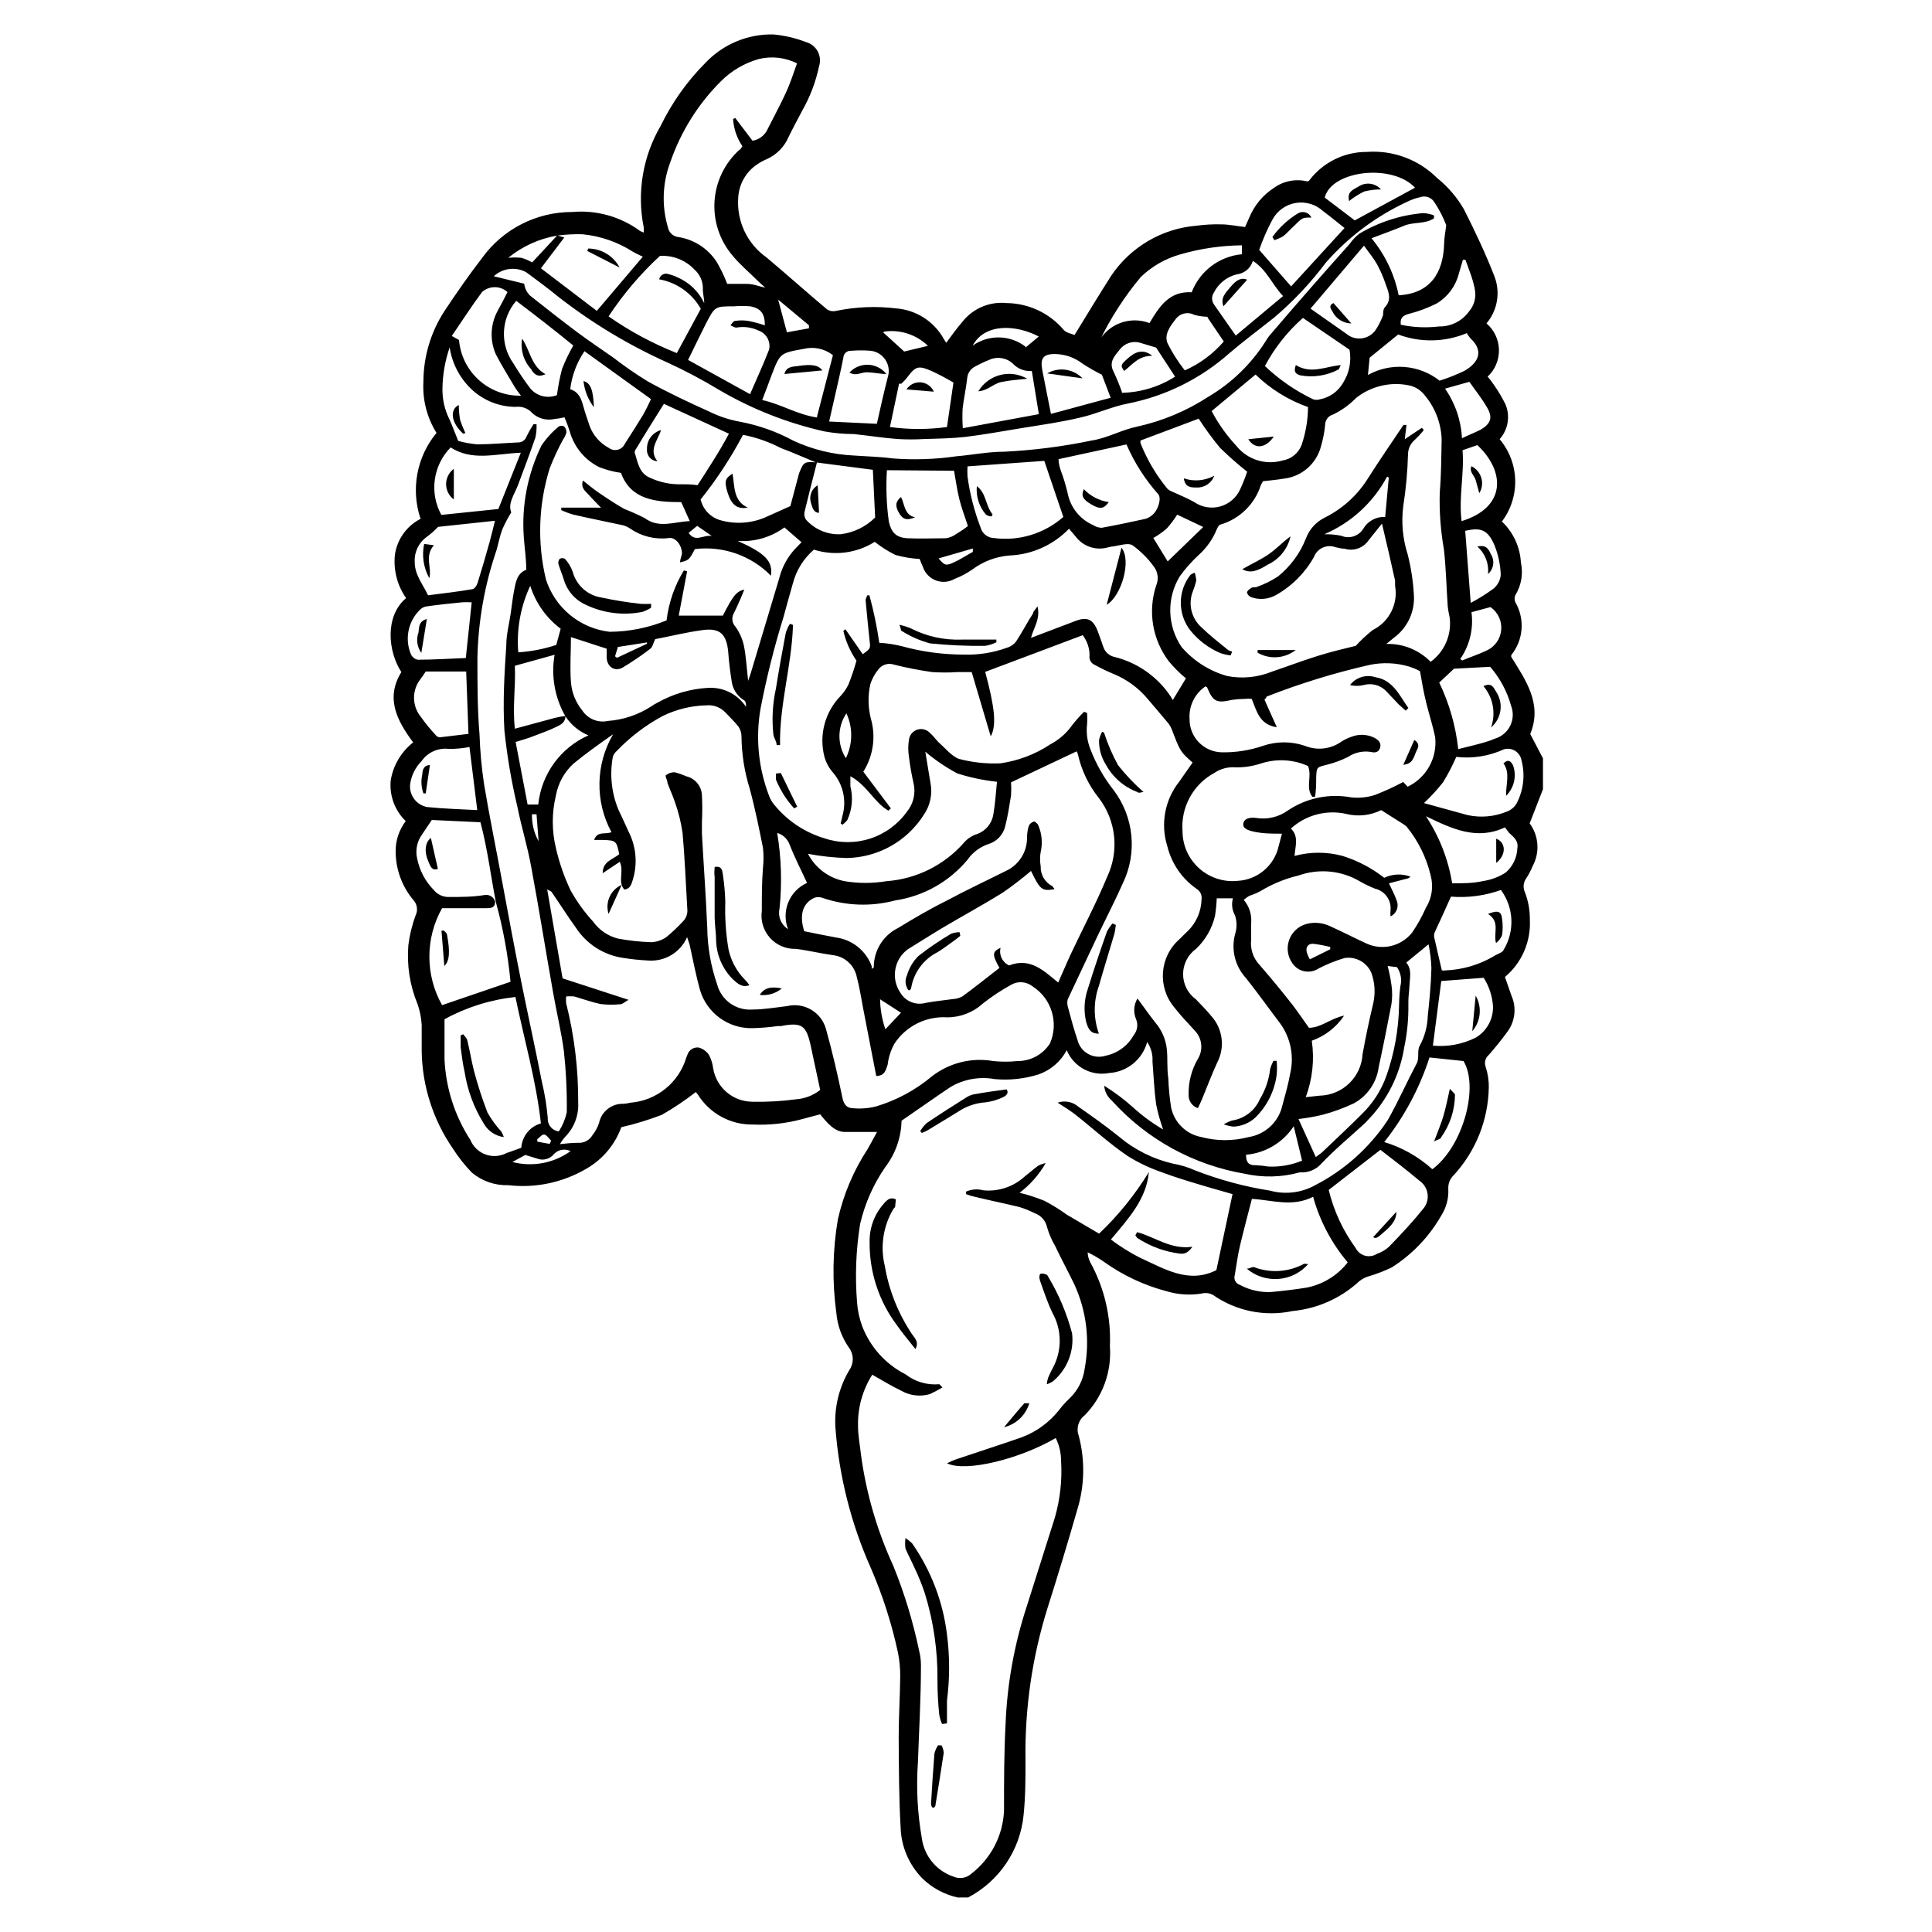 <?xml version="1.0" encoding="UTF-8"?>
<!-- Uploaded to: SVG Repo, www.svgrepo.com, Generator: SVG Repo Mixer Tools -->
<svg fill="#000000" width="800px" height="800px" version="1.1" viewBox="144 144 512 512" xmlns="http://www.w3.org/2000/svg">
 <g>
  <path d="m397.83 646.86c-3.531-0.773-6.777-2.519-9.371-5.035-3.609-3.664-5.68-8.566-5.793-13.703-0.453-7.91-0.453-15.871-0.504-23.781 0-5.34 0.352-10.629 0.402-15.973 0.027-2.164-0.176-4.324-0.605-6.445-1.645-7.656-4.043-15.133-7.152-22.32-5.281-11.82-8.469-24.469-9.422-37.383-0.305-5.293 0.977-10.555 3.68-15.113 1.242-1.75 1.242-4.098 0-5.844-1.957-2.746-3.141-5.965-3.426-9.32-1.129-8.238-0.992-16.594 0.402-24.789 1.484-6.617 4.148-12.914 7.859-18.59 0.805-1.359 1.512-2.769 2.519-4.586h-8.566c-2.672 0-4.684-2.418-6.5-4.684l-4.684 1.258c-4.281 1.168-8.719 1.66-13.152 1.461-5.902 0.094-11.422-2.906-14.559-7.91l-0.555-0.707v0.004c-2.856 2.227-5.871 4.246-9.016 6.043-3.496 1.344-7.082 2.438-10.734 3.277-1.68 4.633-4.945 8.523-9.219 10.98-6.254 3.691-13.543 5.231-20.758 4.383-3.531 0.117-6.981-1.086-9.672-3.375-1.887-1.961-3.574-4.106-5.039-6.398-5.195-7.555-8.051-16.473-8.211-25.641v-7.055c-0.105-1.891-0.48-3.758-1.109-5.543-2.047-4.953-2.875-10.328-2.418-15.668 0.34-2.668 0.98-5.289 1.914-7.809 0.68-1.379 0.418-3.031-0.652-4.133-2.961-3.57-4.598-8.055-4.637-12.695-0.059-2.945 0.883-5.82 2.672-8.16-2.898-2.801-4.363-6.769-3.981-10.781 0.648-3.984 2.769-7.582 5.945-10.078-4.281-5.793-7.406-11.688-3.125-18.641-3.578-5.492-4.434-14.812 1.258-19.598-2.332-3.332-3.387-7.391-2.973-11.438 0.57-4.109 3.109-7.684 6.805-9.57-2.633-7.812-1.031-16.43 4.231-22.773-2.535-4.051-3.746-8.785-3.477-13.551 0.012-6.637 1.938-13.125 5.543-18.691 3.176-4.785 6.5-9.574 10.078-14.207l-0.004-0.004c5.535-7.606 14.375-12.098 23.781-12.09 6.426-0.582 12.84 1.211 18.035 5.039 0.309 0.156 0.629 0.293 0.957 0.402v-1.359c-1.855-9.215-0.262-18.793 4.484-26.906 3.008-6.195 7.023-11.848 11.891-16.727 4.668-4.93 11.199-7.656 17.984-7.504 2.953 0.27 5.852 0.945 8.617 2.016 1.34 0.359 2.469 1.254 3.129 2.473 0.656 1.223 0.781 2.66 0.348 3.977-0.863 4.102-2.359 8.043-4.434 11.688-1.211 2.316-2.469 4.637-3.629 7.004-1.102 2.59-3.133 4.672-5.691 5.844-0.914 0.387-1.793 0.859-2.621 1.41-2.969 1.984-4.836 5.25-5.039 8.816-0.465 6.242 2.387 12.27 7.508 15.871 5.391 4.535 10.629 9.219 16.02 13.754h0.004c0.715 0.461 1.59 0.609 2.418 0.402 5.219-1.074 10.578-1.297 15.867-0.656 5.344 0.398 10.121 3.469 12.699 8.16l0.605 0.957c1.41-1.863 2.719-3.777 4.231-5.492v0.004c2.793-3.606 7.25-5.508 11.789-5.039 5.828 0.07 11.34 2.66 15.113 7.106 0.656 0.805 2.117 1.008 2.871 1.359 3.375-5.492 6.5-10.68 9.723-15.719 5.133-7.629 13.461-12.504 22.621-13.25 2.156-0.293 4.328-0.41 6.5-0.355 2.066 0 4.082 0.453 6.348 0.707l1.059-2.367c1.32-3.289 3.625-6.09 6.602-8.012 2.547-1.832 5.766-2.457 8.816-1.711 0.352 0 0.555-0.25 0.656-0.402l-0.004-0.004c3.609-4.688 9.199-7.426 15.117-7.406 6.918-0.516 13.723 2.004 18.641 6.902 2.883 2.32 5.309 5.156 7.152 8.363 2.871 5.691 5.644 11.539 7.961 17.48v0.004c1.746 4.277 0.969 9.168-2.016 12.695 2.043 1.754 3.246 4.293 3.301 6.984 0.059 2.695-1.031 5.281-3 7.121 0.633 0.738 1.223 1.512 1.766 2.32 1.109 1.605 2.106 3.289 2.973 5.035 1.297 3.117 0.691 6.707-1.562 9.223 2.559 3.027 4.016 6.836 4.125 10.801 0.109 3.965-1.133 7.848-3.519 11.012 3.008 2.852 4.809 6.746 5.035 10.883 0.641 2.953 0.117 6.039-1.461 8.617-0.289 0.602-0.289 1.309 0 1.914 2.57 4.445 2.129 10.016-1.105 14.004-0.02 0.152-0.02 0.305 0 0.453 3.879 6.246 8.312 12.496 5.039 20.453l3.375 6.449v8.16l-3.527 9.07c2.453 3.324 2.746 7.769 0.754 11.387-0.465 1.168-1.059 2.285-1.762 3.328-0.691 1.051-0.785 2.387-0.254 3.523 0.902 2.348 1.348 4.844 1.312 7.356 0.285 5.793-2.156 11.387-6.602 15.117l1.762 5.039 0.004-0.004c1.32 3.07 0.938 6.606-1.008 9.32-1.562 2.168-3.273 4.281-5.039 6.297v0.004c-0.895 0.746-1.234 1.969-0.855 3.07 0.602 1.805 0.891 3.695 0.855 5.594-0.164 8.598-3.457 16.84-9.27 23.176-1 0.934-1.535 2.262-1.461 3.629 0.137 2.504-0.516 4.988-1.867 7.102-3.195 5.59-7.711 10.309-13.148 13.754-1.934 0.93-3.938 1.703-5.996 2.316-0.934 0.262-1.809 0.707-2.566 1.312-4.867 4.504-11.082 7.285-17.684 7.91-7.305 1.562-14.93 0.027-21.062-4.234-0.918-0.52-2-0.664-3.019-0.402-3.043 0.5-6.16 0.309-9.121-0.555-6.125-1.586-11.898-4.305-17.027-8.012-1.305-0.883-2.668-1.676-4.082-2.367 0.031 0.973 0.289 1.922 0.754 2.773 3.703 6.762 5.481 14.414 5.141 22.117 0.512 6.766-1.91 13.43-6.648 18.285-1.688 1.258-2.344 3.473-1.613 5.441 1.699 6.406 1.574 13.16-0.352 19.5-2.519 8.766-5.156 17.48-7.91 26.148-4.078 13.039-6.051 26.645-5.844 40.305 0 5.039 0 9.723-0.504 14.559-0.902 9.305-6.434 17.523-14.715 21.863zm-103.98-313.12c0 1.613-1.109 2.266-2.168 2.769-2.215 1.109-4.586 1.914-6.953 2.82-1.211 0.453-2.469 0.805-4.082 1.309l3.176 16.574h2.82v0.008c0.398-3.961 1.84-7.742 4.176-10.965 2.336-3.223 5.484-5.766 9.125-7.375-2.492-1.027-4.617-2.785-6.094-5.039-2.836-4.938-3.852-10.715-2.875-16.324l-10.531 2.922c0.25 5.492-0.656 10.934 0 16.676l10.629-2.871h0.004c0.914-0.227 1.84-0.395 2.773-0.504zm-2.168-127.36 1.863 0.555-6.195 8.164 14.812 11.285 12.191-14.359c-0.855-0.402-1.762-0.805-2.621-1.309-4.035-2.586-8.629-4.176-13.402-4.637-2.223-0.059-4.445 0.062-6.648 0.352-4.773 0.801-9.254 2.832-13 5.894 1.156-0.129 2.324-0.129 3.477 0 1.004 0.285 1.969 0.691 2.871 1.211zm68.82 60.156c-1.109 4.332-2.215 8.664-3.273 13.047v0.004c-0.191 0.746-0.043 1.535 0.402 2.164 2.312 2.574 5.66 3.981 9.117 3.828 3.469-0.41 6.695-1.973 9.172-4.434l-0.605-12.645-15.113-1.965c-3.074-1.258-6.098-2.621-9.219-3.777h-0.004c-3.172-1.652-6.566-2.84-10.074-3.527-3.195 6.055-6.957 11.789-11.234 17.129 0.602 2.574 2.516 4.641 5.035 5.441 3.918 1.164 8.113 0.949 11.891-0.605l6.852-3.074 2.316-8.715c1.262-3.074 1.312-3.074 4.738-2.871zm-85.094 116.53c-1.359-7.004-2.215-14.105-4.082-21.16l-12.898-0.605-2.57 3.828 0.004 0.004c-1.352 1.836-1.828 4.176-1.312 6.398 0.629 3.137 2.148 6.023 4.387 8.312 1.023 1.27 2.602 1.965 4.231 1.863 3.074 0 6.144 0 9.168-0.504 1.258-0.262 2.508 0.48 2.871 1.711 0 1.715-1.109 1.762-2.367 1.762l-11.688 0.004c-4.488 7.977-4.488 17.715 0 25.695l18.137-6.195v-0.004c-0.676-7.137-1.973-14.199-3.879-21.109zm241.27 16.02c1.512 1.812 0.957 3.879 0.855 5.945-0.102 2.066-0.352 3.223-0.301 5.039 0.062 3.875-0.309 7.746-1.109 11.539-1.039 6.543-3.883 12.668-8.211 17.684-0.805 0.855-1.562 1.762-2.418 2.57-3.777 3.477-7.758 6.75-11.285 10.48v-0.004c-1.273 1.461-3.102 2.32-5.039 2.367-0.266-0.043-0.539-0.043-0.805 0-4.719 1.301-9.684 1.422-14.461 0.355-13.605-2.309-26.031-9.141-35.266-19.398-1.168-0.988-1.895-2.402-2.016-3.93 2.719 1.684 5.281 3.606 7.66 5.742 2.438 2.227 5.106 4.188 7.957 5.844-0.785-2.184-1.41-4.422-1.863-6.699-0.504-3.727-0.656-7.508-0.957-11.285 0.121-1.84-0.375-3.664-1.41-5.188-1.246 4.617-5.301 7.922-10.078 8.211-4.703 0.914-9.402-1.613-11.234-6.047-1.586 2.981-4.227 5.262-7.406 6.398-3.769 1.199-7.746 1.625-11.688 1.262-4.039-0.734-8.207 0.016-11.738 2.113-4.281 2.871-8.465 5.844-12.949 8.918-0.094 4.434-1.594 8.719-4.281 12.242-3.164 4.57-5.438 9.699-6.699 15.117-1.102 6.879-1.371 13.863-0.809 20.805 0.152 2.152 0.613 4.273 1.363 6.297 2.121 5.523 6.211 10.066 11.484 12.75 2.551 1.977 5.754 2.91 8.969 2.617 0 0 0.352 0.352 0.805 0.855-1.074 0.648-2.188 1.234-3.324 1.766-2.555 0.746-5.301 0.418-7.606-0.906-2.57-1.211-5.039-2.769-7.656-4.231l-0.004-0.004c-2.574 4.043-3.891 8.762-3.777 13.555 0 2.621 0.504 5.039 0.805 7.809 1.383 10.105 4.254 19.953 8.516 29.219 2.953 7.269 5.246 14.789 6.852 22.473 0.344 1.316 0.512 2.668 0.504 4.031 0 8.566-0.504 17.129-0.805 25.695v-0.004c-0.473 6.738-0.117 13.504 1.055 20.152 0.652 4.672 3.891 8.574 8.363 10.078 1.613 0.719 3.5 0.402 4.789-0.809 5.188-4.016 8.34-10.117 8.613-16.676 0-7.609 0-15.113 0.402-22.773v0.004c0.406-10.746 2.324-21.379 5.695-31.59 2.453-7.727 4.902-15.469 7.356-23.227 1.43-4.953 1.992-10.117 1.66-15.266-0.016-2.047-0.5-4.062-1.41-5.894-9.219 5.441-23.777 9.172-28.816 6.703 0.738-0.379 1.492-0.715 2.266-1.008 5.793-1.965 11.637-3.828 17.434-5.844v-0.004c3.977-1.465 7.465-4.012 10.074-7.356 0.828-1.074 1.738-2.086 2.723-3.019 2.18-2.074 3.586-4.828 3.981-7.812 1.445-7.594 0.473-15.449-2.773-22.469-1.664-3.426-3.477-6.75-5.039-10.078l0.004 0.004c-0.938-1.582-1.664-3.273-2.168-5.039-0.387-1.723-1.648-3.121-3.324-3.68-1.277-0.652-2.609-1.191-3.981-1.609-3.93-0.957-7.91-1.762-11.84-2.719v-0.004c-0.793-0.16-1.57-0.395-2.316-0.703v-0.656c1.441-0.641 3.059-0.766 4.582-0.352 3.996 0.395 7.969-0.926 10.934-3.629 1.211-0.957 2.367-1.965 3.578-2.871 0.633-0.332 1.312-0.57 2.016-0.707-1.754 3.059-4.102 5.731-6.902 7.859 2.231 0.547 4.418 1.254 6.547 2.117 2.07 1.082 4.055 2.312 5.945 3.68l8.566 5.039v-0.004c5.094-4.84 9.531-10.328 13.199-16.32-0.707 7.305-5.441 12.344-10.078 17.887l0.004-0.004c2.379 1.793 4.906 3.375 7.555 4.738 6.551 2.973 13 7.106 20.402 3.375l4.281-20.152c-2.871-0.855-5.594-1.562-8.211-2.367-3.527-1.059-7.055-2.117-10.531-3.426l0.004-0.004c-3.16-1.078-6.184-2.512-9.02-4.281-5.039-3.426-9.32-7.406-14.008-11.082-1.359-1.059-2.871-1.965-4.586-3.074h0.004c1.914-0.66 4.031-0.234 5.543 1.109 3.629 2.519 7.152 5.039 10.68 7.859 4.156 3.519 9.098 5.992 14.41 7.203 2.035 0.352 4.016 0.961 5.894 1.812 6.391 2.481 13.027 4.273 19.801 5.34 3.981 1.082 8.223 0.578 11.84-1.41 7.828-4.019 14.488-9.988 19.344-17.328 2.82-5.039 5.039-10.078 7.707-15.113 0.656-1.359 0-3.375 0.754-4.586h0.004c1.309-2.438 2.035-5.144 2.117-7.91 0.453-4.18 0.855-8.363 0.957-12.594v-0.004c-0.066-2.133-0.32-4.258-0.758-6.348zm-89.375-114.97c-4.184 4.348-9.891 6.894-15.922 7.106-3.5 0.305-6.848 1.578-9.672 3.676-1.473 1.027-3.062 1.875-4.734 2.519-1.516 0.879-3.344 1.023-4.977 0.398-1.633-0.629-2.898-1.957-3.438-3.621-0.301-0.656-0.555-1.309-0.855-2.066-2.168-0.113-4.312-0.469-6.398-1.059-1.953-0.957-3.793-2.121-5.492-3.477-4.805 3.035-10.707 3.793-16.121 2.066-2.742 2.363-4.695 5.512-5.594 9.02-0.855 2.973-1.664 5.894-2.469 8.867-2.481 7.992-4.516 16.113-6.098 24.332-1.336 7.777-0.535 15.77 2.32 23.125 0.289 0.766 0.699 1.477 1.207 2.117 3.473 4.324 8.184 7.488 13.504 9.066 3.906 1.301 8.125 1.316 12.039 0.047 3.918-1.266 7.324-3.754 9.723-7.098 1.75-2.121 2.402-4.938 1.766-7.609-0.527-2.293-0.93-4.613-1.211-6.953-0.25-1.5-0.25-3.031 0-4.531 0.156-1.27 1.043-2.324 2.266-2.695 1.219-0.371 2.547 0.016 3.379 0.98 0.957 0.805 1.664 1.965 2.621 2.769 0.957 0.805 3.273 3.527 5.039 4.031h-0.004c3.566 0.938 7.254 1.328 10.934 1.16 4.738-0.672 9.266-2.394 13.25-5.039 2.285-1.203 4.254-2.93 5.742-5.039 0.98-1.262 2.039-2.457 3.176-3.574l0.805 0.301c0.078 0.988 0.078 1.984 0 2.973-0.27 2.238 0.027 4.504 0.859 6.602 1.508 3.957 3.617 7.66 6.246 10.98 2.609 3.488 4.207 7.625 4.625 11.961 0.418 4.336-0.363 8.703-2.258 12.625-2.066 4.637-4.383 9.117-6.551 13.652l-8.062 17.129 0.004 0.004c-0.152 0.594-0.152 1.219 0 1.812 0.805 3.023 1.613 6.047 2.621 9.02h-0.004c0.41 1.555 1.438 2.875 2.852 3.644 1.41 0.773 3.078 0.93 4.606 0.434 3.144-0.645 5.852-2.633 7.406-5.441 0.973-1.168 1.223-2.773 0.656-4.18-0.789-1.797-0.656-3.863 0.352-5.543 1.715 2.316 3.176 4.434 4.785 6.449 1.645 1.941 2.68 4.324 2.973 6.852 0.301 2.57 0 5.039 0.402 7.809h0.004c0.098 2.617 0.352 5.223 0.754 7.809 0.848 3.984 4.008 7.066 8.012 7.809 4.109 1.086 8.434 1.086 12.543 0 4.406-0.695 7.941-4.012 8.918-8.363 0.754-2.769 1.562-5.543 2.066-8.414v0.004c1.121-4.668 0.125-9.59-2.723-13.453-3.023-3.981-5.894-8.012-8.969-11.891h0.004c-2.887-3.109-3.988-7.481-2.922-11.586 0.539-1.637 0.539-3.402 0-5.039-0.777-1.379-0.977-3.008-0.555-4.535h-4.285c-0.066 1.551-0.219 3.098-0.453 4.637-0.781 3.352-2.531 6.402-5.035 8.766-2.152 1.551-3.43 4.047-3.43 6.699 0 2.656 1.277 5.148 3.43 6.703 1.359 1.461 2.769 2.82 4.031 4.383h-0.004c3.078 3.391 3.703 8.344 1.562 12.391-1.461 3.176-2.672 6.449-4.031 9.723-0.301 0.754-0.707 1.512-1.059 2.316l0.004 0.004c-1.43-0.465-2.418-1.773-2.469-3.273-0.129-3.543 0.781-7.047 2.617-10.078 1.258-2.293 0.914-5.129-0.855-7.055l-2.016-2.215c-1.242-1.301-2.418-2.664-3.527-4.082-4.551-5.391-3.945-13.434 1.363-18.086 0.754-0.805 1.562-1.512 2.316-2.266 2.188-2.203 3.449-5.16 3.527-8.266 0.168-1.09-0.324-2.18-1.262-2.769-3.902-2.695-6.68-6.731-7.809-11.336-1.855-5.883-0.668-12.301 3.176-17.129l3.527-5.039c-3.273-2.871-3.273-2.922-5.594-8.969v0.004c-0.289-0.664-0.68-1.273-1.16-1.816-1.664-2.016-3.375-3.981-5.039-5.945-2.41-2.934-5.508-5.234-9.016-6.699-1.762-0.707-3.477-1.562-5.039-2.418-1.039-0.395-1.652-1.473-1.461-2.57 0-1.93-0.637-3.809-1.812-5.34l-25.844 9.723c2.519 9.371 3.074 14.207 1.461 17.078l-5.039-17.027h-3.731c-2.246 0.152-4.504 0.152-6.75 0-3.391-0.477-6.754-1.133-10.078-1.965-1.492-0.527-3.156-0.043-4.129 1.211-0.965 1.16-1.699 2.492-2.168 3.93-0.68 3.039-0.629 6.199 0.152 9.219 1.352 4.742 0.617 9.836-2.016 14.004l7.305 9.723-0.656 0.605c-3.777-2.168-5.594-6.699-10.078-9.117v2.672l0.004-0.004c0.75 2.981 0.465 6.125-0.805 8.918-0.375 0.484-0.816 0.906-1.312 1.262l-0.453-0.352 0.453-1.965v-0.004c1.164-4.023 0.219-8.363-2.519-11.535-1.07-1.215-1.848-2.664-2.266-4.231-1.457-5.723 0.168-11.789 4.281-16.023 0.855-0.91 1.57-1.949 2.117-3.074 0.816-2.059 1.523-4.16 2.117-6.297-1.652-2.391-2.832-5.074-3.477-7.91l0.555-0.402 4.586 6.602c2.066-1.512 2.066-1.512 1.812-3.578-0.352-3.578-0.754-7.152-1.059-10.73 0-0.402 0.301-0.855 0.453-1.309h0.555v-0.004c1.129 4.141 2.004 8.348 2.617 12.598 2.023 0.105 4.031 0.41 5.996 0.906 5.316 1.465 10.809 2.211 16.324 2.215 3.965 0.141 7.918-0.492 11.637-1.863 0.957-0.293 1.789-0.895 2.367-1.711 1.562-2.367 2.922-5.039 4.434-7.356 0-0.504 0.605-0.957 1.16-1.863 0.855 3.324-1.008 5.644-1.715 8.363l11.941-4.535c2.973-1.109 4.535-0.352 5.691 2.621 0.504 1.359 1.008 2.719 1.461 4.082l0.004-0.004c0.402 1.508 1.641 2.644 3.172 2.922 5.75 1.461 10.801 4.906 14.258 9.723 0.383 0.539 0.734 1.094 1.059 1.664l3.477-5.742c-1.676-1.375-3.211-2.91-4.586-4.586-4.293-5.711-5.535-13.156-3.324-19.949 0.734-1.66 0.523-3.582-0.555-5.039-1.578-2.191-3.5-4.113-5.691-5.695-1.109-0.707-3.273 0-5.039 0.301-0.656 0-1.258 0.25-1.863 0.352v0.004c-2.793 0.66-5.723-0.246-7.66-2.367zm-51.086 145.05c-1.16-6.047-2.316-11.84-3.426-17.684-0.555-2.82-0.957-5.691-1.715-8.465-0.582-3.148-3.16-5.547-6.348-5.894-3.273-0.453-6.551-1.258-9.824-1.664v0.004c-2.606 0.086-5.121-0.988-6.859-2.934-1.742-1.945-2.531-4.559-2.156-7.144 0-3.777 0-7.559 0.301-11.336 0.203-1.789 0.203-3.598 0-5.391-1.008-5.039-2.117-10.531-3.527-15.719-1.391-4.488-2.121-9.156-2.164-13.852-0.02-0.879-0.281-1.734-0.758-2.469-1.059-1.359-2.316-2.519-3.477-3.777v-0.004c-1.293-1.379-3.152-2.086-5.039-1.914-4.059 0.09-8.047 1.07-11.688 2.871-4.527 2.449-8.641 5.594-12.191 9.32-0.469 0.414-0.805 0.957-0.957 1.562-0.832 4.648-0.324 9.434 1.461 13.805 0.957 1.965 1.812 3.93 2.719 5.894h0.004c2.039 3.973 2.434 8.586 1.105 12.848-0.352 1.059-0.605 2.316-2.215 2.519-1.863-2.066 0-4.734-1.211-7.356l-4.535 3.023c0-3.176 2.719-3.629 4.383-5.039-0.707-3.527-0.855-3.68-4.383-3.777h-2.266c0.855-2.469 2.922-1.359 4.586-2.066-4.394-8.133-4.223-17.973 0.453-25.945-3.629 2.519-7.152 5.039-10.531 7.809-2.418 2.223-4.047 5.18-4.633 8.414-1.109 4.582-1.109 9.367 0 13.953 0.883 3.859 2.184 7.609 3.879 11.184 1.664 3 3.676 5.789 5.996 8.312 1.598 2.231 3.938 3.82 6.598 4.484 2.91 0.543 5.859 0.863 8.816 0.957 1.43-0.066 2.809-0.539 3.981-1.359 1.527-1.266 2.977-2.629 4.332-4.082 0.918-0.887 1.367-2.156 1.211-3.426-0.402-6.75-0.656-13.504-1.258-20.152h-0.004c-0.402-2.762-1.078-5.481-2.012-8.109-0.555-1.664-1.309-3.273-1.965-5.039 0-0.707-0.707-1.863-0.453-2.066h-0.004c0.668-0.543 1.508-0.828 2.371-0.805 1.031 0.27 2.043 0.625 3.019 1.059 2.371 0.543 4.086 2.606 4.184 5.039 0.125 2.312 0.125 4.637 0 6.953v3.223c0.453 8.312 1.059 16.574 1.41 24.836 0.059 5.148 0.945 10.25 2.621 15.117 1.105 4.188 5.051 6.988 9.371 6.648 3.074 0 6.098-0.555 9.168-0.906 4.539-1.086 9.121 1.637 10.328 6.144 1.664 5.996 3.074 12.043 4.332 18.137 0.352 1.715 1.109 2.719 2.672 2.769v0.004c2.074 0.203 4.172 0.051 6.195-0.453 5.43-1.613 10.473-4.324 14.812-7.961 4.606-3.594 10.516-5.078 16.273-4.082 2.144 0.227 4.305 0.227 6.449 0 3.488 0.035 6.746-1.734 8.613-4.684 2.375-5.492 0.41-11.898-4.633-15.113-1.602-1.273-3.809-1.453-5.594-0.453-2.668 1.465-5.215 3.152-7.606 5.035-2.59 2.359-5.973 3.656-9.473 3.629-5.543-0.328-10.844 2.32-13.906 6.953-0.965 1.727-1.582 3.625-1.812 5.59-0.504 1.363-0.656 2.922-3.023 3.023zm-33.957-104.74c0.402-1.109 0.555-1.562 0.707-2.066l7.559-25.191-0.004 0.004c0.723-2.856 2.141-5.488 4.133-7.66l1.762-1.812-4.535-3.93c-3.574 2.625-7.969 3.894-12.391 3.578 7.305 3.273 9.371 5.34 8.816 9.219-5.262-5.352-12.707-7.957-20.152-7.055-1.562 2.922-1.562 2.922-3.93 3.527 0-0.855 0.402-1.613 0.504-2.367 0-2.066-1.613-4.383-3.527-4.082-3.562 0.445-7.168-0.434-10.129-2.469-0.586-0.402-1.23-0.707-1.914-0.906-4.383-0.957-8.766-1.812-13.148-2.82-1.121-0.312-2.219-0.719-3.273-1.211v-0.656l10.527 0.004c-1.211-1.309-2.266-2.266-3.176-3.324-0.906-1.059-2.266-1.812-1.613-3.879 1.512 1.211 2.769 2.266 4.18 3.223 2.215 1.512 4.484 3.023 6.801 4.332h0.008c1.836 0.715 3.637 1.52 5.391 2.418 3.828 2.82 7.707 0.957 11.941 0.805l-2.266-5.039c-6.902 0-13.402-0.656-15.973-7.758-1.969-0.277-3.894-0.785-5.746-1.508-3.867-1.922-6.727-5.406-7.859-9.574-0.391-1.23-0.844-2.441-1.359-3.629-0.898 0.203-1.805 0.352-2.719 0.453-2.07 0.449-4.231-0.133-5.797-1.559-1.117-1.273-2.805-1.898-4.484-1.664-4.184-0.035-8.215-1.594-11.332-4.383-3.289-2.977-5.441-7-6.098-11.387-1.211 3.519-1.859 7.211-1.914 10.934-0.043 2.793 0.582 5.555 1.812 8.059 0.805 1.715 1.41 3.477 2.367 5.793v0.004c1.648 0.457 3.336 0.762 5.039 0.906 3.629 0 7.203-0.352 10.832-0.504 1.004 0.027 1.906-0.609 2.219-1.562 0.559-1.125 1.184-2.219 1.863-3.273h0.805c0.051 1.184-0.051 2.367-0.301 3.527-1.41 4.133-3.023 8.262-4.535 12.395-0.957 2.621-2.871 5.039-1.863 7.457v-0.004c-0.875 1.406-1.652 2.871-2.32 4.383-0.707 1.812-1.059 3.777-1.613 5.691l0.004 0.004c-3.156 9.219-4.856 18.871-5.039 28.613 0 6.75 0 13.504 0.555 20.152 0.148 4.422 0.551 8.828 1.207 13.203 1.41 8.414 3.125 16.777 4.684 25.191 1.562 8.414 3.273 17.684 5.039 26.5 1.762 8.816 3.828 18.086 5.594 27.156v-0.004c0.762 3.164 1.285 6.383 1.562 9.625-0.121 1.766 1.164 3.316 2.922 3.523 1-1.539 1.715-3.246 2.117-5.035 0.074-5.402-0.18-10.805-0.758-16.172-0.656-5.039-1.965-10.43-2.871-15.617-1.965-11.082-3.727-22.168-5.793-33.25-0.957-5.391-2.621-10.629-3.68-16.02v-0.004c-1.574-6.637-2.719-13.371-3.426-20.152-0.453-7.508 0-15.113 0.504-22.672 0-2.769 0.754-5.543 1.16-8.312 0.301-2.016 0.504-4.082 0.906-6.098 0.402-2.016 0.707-4.586 3.223-5.492 0-2.922-0.453-5.793-0.656-8.664h0.004c-0.613-8.367 1.004-16.746 4.684-24.285 1.277-1.891 2.824-3.59 4.586-5.039 0.441-0.242 0.973-0.242 1.41 0 0.426 0.426 0.648 1.016 0.605 1.613-0.156 0.617-0.43 1.199-0.805 1.715-1.383 2.519-2.594 5.125-3.629 7.809-2.965 9.504-3.312 19.633-1.008 29.32 1.168 3.707 3.383 6.996 6.379 9.473 2.992 2.473 6.641 4.031 10.5 4.484 5.184-0.027 10.316-1.055 15.113-3.023 0.559-4.695 2.125-9.215 4.586-13.25l0.855 0.25-2.215 11.738h11.688c2.769-5.391 3.578-6.398 5.691-6.902-0.352 0.906-0.656 1.613-0.957 2.316-0.301 0.707-1.211 2.769-1.914 4.133-0.555 1.145-0.332 2.516 0.555 3.426 1.066 1.516 1.82 3.231 2.215 5.039 0.504 2.469 0.707 5.543 1.109 9.27zm180.87-5.039v0.004c3.711-2.711 5.644-7.234 5.039-11.789-0.219-0.949-0.387-1.91-0.504-2.875-0.352-5.039-0.453-10.078-1.008-15.113-0.883-4.988-1.258-10.051-1.109-15.113 0.402-4.684 0.402-9.371 0.504-14.055v-0.004c-0.152-4.445-1.844-8.703-4.785-12.039-0.988-1.16-2.336-1.957-3.828-2.266-4.949-1.035-10.098 0.184-14.059 3.324-1.758 1.805-3.82 3.289-6.094 4.383-1.25 0.34-2.117 1.477-2.117 2.769-0.176 1.879-0.531 3.734-1.059 5.543-1.172 4.746-5.211 8.238-10.074 8.715-1.762 0.301-3.578 0.453-5.34 0.656l-0.555 1.008c-1.582 4.996-5.519 8.898-10.531 10.43-0.504 0-0.957 0.805-1.16 1.309-1.055 2.602-2.691 4.93-4.785 6.801-1.867 1.723-3.555 3.629-5.039 5.695-1.715 2.836-2.582 6.106-2.492 9.418 0.09 3.312 1.129 6.531 2.996 9.273 3.195 3.715 7.422 6.394 12.145 7.707 3.996 0.762 8.129 0.34 11.891-1.211 4.031-1.359 8.012-2.871 12.043-4.133 4.031-1.258 7.305-1.965 10.078-2.672l-0.004 0.004c1.383-1.508 2.879-2.906 4.481-4.18 4.379-2.148 6.805-6.938 5.945-11.738v-1.359c-1.109-5.039-2.266-10.078-3.477-15.113l-3.477 4.332v-0.004c-1.391 2.125-4.019 3.07-6.445 2.32-0.754 0-1.613-0.25-2.418-0.402v-0.004c-2.297-0.848-4.844 0.328-5.695 2.621-2.371 4.219-5.856 7.707-10.074 10.078-2 1.125-4.391 1.328-6.551 0.551-0.535-0.207-0.945-0.656-1.109-1.207 0-0.453 0.656-0.957 1.16-1.258s1.109 0 1.562-0.301v-0.004c1.934-0.68 3.777-1.594 5.488-2.719 3.305-2.66 5.856-6.133 7.406-10.078 0.906-2.426 2.711-4.41 5.039-5.543 4.703-2.356 8.66-5.965 11.438-10.426 3.023-4.785 6.246-9.422 9.371-14.105h0.805l-0.453 3.777 4.535-3.023 0.504 0.605v-0.004c-0.742 0.934-1.551 1.809-2.418 2.621-1.094 0.934-1.734 2.293-1.766 3.731-0.121 4.621-0.543 9.234-1.258 13.805-0.551 4.281-0.156 8.633 1.16 12.746 0.906 3.562 1.465 7.207 1.66 10.879 0.262 4.43-1.75 8.684-5.34 11.285l-1.965 1.613c4.402-0.137 8.664 1.582 11.738 4.738zm-105.9 55.422c-2.422 2.055-4.945 3.988-7.559 5.793-5.289 3.273-10.781 6.246-16.121 9.422-3.023 1.812-5.996 3.727-8.969 5.543-3.66 2.684-4.531 7.789-1.965 11.535 1.375 2.301 4.121 3.391 6.699 2.672 2.367-0.453 4.785-0.656 7.203-1.008h0.004c0.883-0.043 1.742-0.285 2.519-0.707 3.324-2.418 6.551-5.039 9.824-7.559-1.965-3.477-1.965-4.281 0.301-5.34-0.488 1.906 0.469 3.887 2.266 4.688 5.691-2.215 9.32 1.562 13 4.535 1.16-2.57 2.168-5.039 3.324-7.508 3.223-6.852 6.801-13.602 9.672-20.555 1.57-3.328 2.195-7.023 1.816-10.68-0.383-3.66-1.758-7.144-3.981-10.078-2.723-3.387-4.637-7.348-5.594-11.586-0.07-0.305-0.191-0.594-0.352-0.859l-17.383 8.211v0.004c0.078 1.156 0.078 2.316 0 3.477-0.453 2.769-0.855 5.492-1.562 8.211h0.004c-0.555 2.25-2.262 4.035-4.484 4.684-2.227 0.758-4.148 2.207-5.492 4.133-4.844 5.824-11.656 9.66-19.145 10.781-6.391 1.707-13.148 1.461-19.398-0.707-0.652-0.223-1.359-0.223-2.016 0-3.125 1.41-4.082 4.586-2.719 8.867 2.769 0.555 5.594 1.16 8.414 1.664 4.324 0.578 7.973 3.508 9.469 7.609v0.707l0.555-0.402v-0.004c-0.027-4.426 2.477-8.477 6.449-10.43 4.133-2.519 8.414-5.039 12.695-7.152 5.039-2.719 10.629-5.34 15.973-8.012 3.356-1.582 5.492-4.957 5.492-8.664-0.004-1.074 0.148-2.144 0.453-3.176 0.246-0.609 0.77-1.059 1.41-1.207 0.301 0 1.059 0.656 1.16 1.109v-0.004c0.926 2.195 1.137 4.629 0.602 6.953-0.227 1.25-0.227 2.531 0 3.777-0.102 2.215 1.102 4.285 3.074 5.293 0 0 0.402 0.453 0.605 0.805-3.324 0.555-3.828 0.203-6.246-4.836zm99.805-22.32c4.953-2.359 7.879-7.59 7.305-13.047-0.605-3.074-1.613-6.098-2.367-9.168-0.754-3.074-1.059-5.039-1.664-8.414-0.918-0.492-1.879-0.898-2.871-1.211-3.387-1.004-6.969-1.16-10.43-0.453-9.316 2.113-18.461 4.926-27.355 8.414 0 0 0 0.301-0.555 0.805l3.273 7.305c-4.586-0.656-5.34-4.281-6.648-7.508v0.004c-0.621-0.078-1.246-0.078-1.867 0-1.109 0.012-2.223 0.094-3.324 0.25-4.18 0.957-5.039 0.504-6.648-3.324l-0.402-0.25-0.004-0.004c-2.828 1.906-4.438 5.164-4.231 8.566-0.055 2.32 0.82 4.566 2.43 6.238 1.605 1.676 3.816 2.641 6.137 2.68 3.699 0.062 7.379-0.516 10.883-1.715 3.606-1.234 7.523-1.234 11.133 0 3.164 1.293 6.766 0.898 9.57-1.059 0.828-0.555 1.727-0.996 2.672-1.309 2.039-0.836 4.348-0.723 6.297 0.301 1.008 0.605 1.762 1.359 1.359 2.621-0.402 1.258-1.461 1.309-2.418 1.059-2.106-0.336-4.266 0.129-6.043 1.309-1.77 0.891-3.625 1.582-5.543 2.066-2.769 0.707-2.82 0.555-2.922 3.477 0 1.613 0 3.223-0.301 5.039h-0.707c-1.914-2.418 0-5.492-1.16-8.16v-0.004c-3.887-1.742-8.281-1.992-12.344-0.703-2.219 0.75-4.555 1.109-6.902 1.059-1.957-0.152-3.91 0.363-5.539 1.461-2.766 1.484-5.039 3.742-6.539 6.5-1.504 2.754-2.172 5.887-1.926 9.016 0.02 3.746 1.629 7.309 4.422 9.805 2.793 2.496 6.512 3.695 10.238 3.297 5.211-0.293 9.602-3.988 10.781-9.07 0.301-1.211 0.605-2.367 0.906-3.426-2.621 0-5.039 0-7.559-0.555-2.519-0.555-2.973-1.41-2.57-2.519 0.402-1.109 2.066-1.258 3.223-1.109h0.004c2.973 0.508 6.023-0.199 8.465-1.965 4.922-3.309 10.945-4.555 16.777-3.473 2.137 0.234 4.305 0.012 6.348-0.656 2.551-0.996 5.043-2.137 7.457-3.426zm-224.65 94.719c1.57-0.199 3.148-0.32 4.734-0.355 1.574 0.137 3.086-0.648 3.879-2.016 0.781-0.977 1.379-2.086 1.762-3.273 0.637-3.027 3.359-5.152 6.449-5.039 0.629-0.051 1.254-0.152 1.863-0.301 3.394-0.266 6.625-1.555 9.27-3.695s4.578-5.035 5.543-8.297l0.301-0.754h0.004c0.422-1.27 1.695-2.055 3.023-1.863 1.051 0.316 1.973 0.973 2.617 1.863 0.613 1.125 1.008 2.356 1.16 3.625 0.84 5.109 5.25 8.863 10.43 8.867 3.871 0.086 7.746-0.133 11.586-0.652 2.316-0.172 4.527-1.031 6.348-2.469l-2.469-11.539c-1.211-5.644-2.367-6.449-7.961-5.391h-0.805c-2.223 0.312-4.457 0.496-6.699 0.555-6.375 0.156-12.07-3.969-13.906-10.074-1.109-3.981-1.863-8.062-2.769-12.09l-0.656-1.965v-0.004c-1.777 4.074-5.949 6.566-10.379 6.199-2.246-0.113-4.481-0.348-6.699-0.707-5.051-0.766-9.539-3.641-12.344-7.91-2.316-3.176-4.332-6.449-6.551-9.621 0 0-0.402-0.25-1.109-0.605l4.082 23.578 17.48 5.691c-0.957 0.504-1.562 1.16-2.168 1.16h0.004c-1.762 0.184-3.535 0.168-5.289-0.051-2.367-0.504-4.684-1.359-7.004-2.016-0.688-0.051-1.379-0.051-2.066 0-0.082 0.621-0.082 1.246 0 1.863 2.16 8.566 3.227 17.367 3.176 26.199 0.203 3.363-1.023 6.656-3.375 9.07-0.559 0.617-1.047 1.293-1.461 2.016zm197.64-12.445 3.68-0.402c6.082-0.125 11.047-4.91 11.387-10.984 0.805-4.484 1.762-9.02 2.82-13.453 0.609-2.656 0.453-5.434-0.453-8.008-1.152-2.824-4.09-4.492-7.106-4.031-2.387 0.691-4.699 1.621-6.898 2.769-2.301 1.527-5.402 0.922-6.953-1.359-1.281-1.793-1.609-4.094-0.875-6.172 0.73-2.074 2.43-3.664 4.551-4.258 2.121-0.562 4.375-0.348 6.348 0.605 3.223 1.461 6.348 3.074 9.523 4.535 4.211 1.977 9.23 0.809 12.141-2.82 1.43-2.082 2.66-4.293 3.68-6.602 1.605-2.57 2.062-5.695 1.258-8.613-1.125-4.746-3.312-9.172-6.398-12.949l-0.656-0.504-6.047-3.828h0.004c-2.871 1.43-6.16 1.785-9.27 1.008-5.227-1.176-10.699 0.27-14.664 3.879 2.117 2.016 1.211 4.535 0.957 7.254h0.004c4.172-1.133 8.57-1.133 12.746 0 3.996 1.25 7.734 3.215 11.031 5.793 2.18-1.043 4.691-1.152 6.953-0.301 0 0-0.402 0.402-0.656 0.453l-5.039 1.309c0.656 1.512 1.461 2.871 1.965 4.383h0.004c0.375 0.789 0.426 1.695 0.133 2.519-0.293 0.82-0.906 1.492-1.695 1.863-0.047-0.52-0.047-1.039 0-1.559 0.297-2.703-1.48-5.195-4.133-5.797-1.336-0.527-2.633-1.148-3.879-1.863-4.945-2.953-10.949-3.543-16.375-1.613-3.555 0.84-6.953 2.234-10.074 4.133-0.949 0.512-1.945 0.934-2.973 1.258-0.516 0.316-1.004 0.668-1.461 1.059 1.465 1.719 2.172 3.953 1.965 6.199v4.332c-0.293 2.453 0.52 4.906 2.215 6.699 2.922 3.359 5.793 6.836 8.613 10.43 1.562 2.016 3.023 4.231 4.484 6.246 3.273 0 5.742-2.519 9.32-3.223h0.004c-2.066 3.082-5.07 5.414-8.566 6.648 0.734 5.047 0.18 10.191-1.613 14.965zm34.008-233.67v0.754c-2.367 1.613-5.391 0.906-7.91 1.965s-5.492 2.117-8.664 3.324v0.004c3.613 4.367 6.09 9.559 7.203 15.113 8.262-0.453 11.789-5.793 12.043-13.551 0-1.613 0.352-3.223 0.555-5.039-0.812-2.125-1.859-4.156-3.125-6.047-0.777-1.293-2.356-1.863-3.777-1.359-1.227 0.27-2.41 0.691-3.527 1.258-8.191 3.812-15.5 9.285-21.461 16.074-4.023 5.367-8.637 10.27-13.754 14.609-3.93 3.125-8.012 6.144-11.84 9.422-7.582 6.727-16.816 11.316-26.754 13.301-4.332 0.805-8.414 2.769-12.695 3.727-5.039 1.211-10.078 1.914-15.367 2.769-5.289 0.855-10.078 1.762-15.113 2.367-3.578 0.402-7.203 0.453-10.832 0.555v0.004c-2.418 0.148-4.84 0.148-7.254 0-3.828-0.301-7.656-0.906-11.488-1.309v-0.004c-2.617 0-5.231-0.238-7.809-0.703-9.836-2.211-19.266-5.934-27.961-11.035-4.394-2.656-8.938-5.062-13.602-7.203-10.285-4.621-19.977-10.457-28.871-17.383-2.769-2.266-5.691-4.434-8.566-6.551l0.004 0.004c-2.801-1.547-6.273-1.117-8.617 1.055l8.062 1.965c0.145 1.18 0.676 2.277 1.512 3.125 4.18 3.324 8.363 6.602 12.594 9.773 3.125 2.316 6.348 4.484 9.523 6.699v0.004c2.922 2.262 5.965 4.363 9.117 6.297 5.289 2.922 10.73 5.492 16.223 7.961 2.578 1.285 5.328 2.203 8.164 2.719 4.969 0.926 9.762 2.625 14.207 5.039 5.066 2.348 10.543 3.684 16.121 3.93 3.426 0.25 6.852 0.301 10.078 0.754h-0.004c5.664 0.445 11.359 0.262 16.98-0.555 4.18-0.352 8.414-1.211 12.594-1.211v0.004c7.824-0.379 15.609-1.375 23.277-2.973 4.231-0.656 7.859-2.82 12.043-3.68h-0.004c6.746-1.484 13.164-4.18 18.945-7.957 6.129-3.621 11.309-8.648 15.113-14.664 0.5-0.848 1.094-1.645 1.766-2.367 6.719-7.859 13.551-15.668 20.504-23.426 0.711-1.035 1.578-1.953 2.57-2.723 5.129-3.055 10.879-4.914 16.824-5.441 1.02 0.023 2.027 0.227 2.973 0.605zm-168.83-40.305h0.004c-3.117-1.559-6.688-1.969-10.078-1.156-3.809 1.066-7.277 3.098-10.074 5.894-6.039 6.023-10.625 13.344-13.402 21.41-2.106 5.531-2.336 11.605-0.656 17.281 0.25 1.426 1.43 2.504 2.871 2.621 4.144 0.672 7.805 3.07 10.078 6.598 1.082 1.852 2.008 3.789 2.769 5.793h5.039c1.914 0 3.176 0.605 5.039 1.008l-1.613-1.461c-2.367-2.367-5.039-4.586-7.055-7.055v0.004c-3.406-4-5.117-9.168-4.769-14.41 0.348-5.242 2.727-10.141 6.637-13.652 0.301 0 0.504-0.656 0.754-0.906v-0.004c-1.457-2.133-2.309-4.621-2.469-7.203l0.555-0.301 4.586 6.047v-0.004c1.789-0.281 3.309-1.461 4.031-3.121 1.562-3.125 3.273-6.246 4.734-9.422s1.965-5.09 3.023-7.91zm-67.859 280.93c-1.258-11.438-4.484-22.418-6.75-33.504h-0.004c-6.59 0.711-12.977 2.711-18.789 5.894v10.629c0.348 7.606 2.711 14.977 6.852 21.363 0.746 1.809 2.227 3.215 4.074 3.867 1.844 0.652 3.879 0.492 5.598-0.441 1.309-0.402 2.519-0.906 3.828-1.359 0.188-3.035 2.266-5.621 5.191-6.449zm7.961-128.88c0 4.082-0.301 8.012 0 11.941 0.203 2.731 1.242 5.332 2.973 7.453 1.469 2.281 4.199 3.402 6.852 2.824 4.094-0.301 8.047-1.637 11.484-3.879 0.516-0.359 1.055-0.676 1.613-0.957 4.106-2.32 8.691-3.664 13.402-3.93 4.019-0.25 7.863 1.672 10.074 5.035 0-0.754 0-1.613-0.805-1.914-1.699-1.156-2.805-2.996-3.023-5.039-0.402-2.57-0.707-5.039-0.906-7.758-0.453-4.535-2.168-6.246-6.699-5.644-4.535 0.605-8.664 1.664-12.645 2.418-0.555 1.16-0.707 2.117-1.258 2.519l-0.004 0.004c-2.371 1.816-4.844 3.5-7.406 5.035-2.168 1.16-4.18-0.352-4.18-2.82v-2.215zm62.824 57.434c1.957 3.781 5.543 6.453 9.723 7.254 3.652 0.605 7.379 0.605 11.035 0 7.871-0.559 15.211-4.176 20.453-10.074 0.832-1.008 1.906-1.789 3.125-2.269 2.516-0.699 4.387-2.809 4.785-5.391 0.504-2.82 0.656-5.691 0.957-8.613-3.574-0.383-7.106-1.125-10.531-2.219-3.012-1.613-5.848-3.539-8.461-5.742l1.359 8.211c0.594 2.961-0.043 6.035-1.766 8.516-4.441 7.004-12.109 11.301-20.402 11.438-3.449-0.098-6.887-0.469-10.277-1.109zm143.03 108.27c-4.277-5.062-7.406-10.992-9.172-17.383-5.492 2.82-10.934 0.855-16.223 0.555-1.109 4.332-2.215 8.414-3.176 12.496-0.605 2.57-0.906 5.039-1.359 7.707h0.004c-0.176 0.516-0.133 1.078 0.113 1.562 0.246 0.48 0.676 0.844 1.195 1.008 2.547 1.383 5.418 2.043 8.312 1.914 3.125-0.301 6.297-0.656 9.371-1.16 4.336-0.836 8.219-3.215 10.934-6.699zm-5.039-19.195c1.352 5.559 3.781 10.797 7.156 15.418 0.504 0.992 1.406 1.723 2.484 2.012 1.074 0.285 2.223 0.105 3.156-0.504 1.199-0.402 2.297-1.055 3.227-1.914 3.125-3.223 6.195-6.5 9.07-10.078l-0.004 0.004c0.902-1.086 1.305-2.5 1.113-3.898-0.191-1.398-0.961-2.652-2.121-3.457-3.477-2.922-7.106-5.691-10.379-8.211zm-95.723-191.75c-0.051 0.891-0.051 1.781 0 2.668 0.629 4.641 1.797 9.188 3.477 13.555 0.441 1.598 1.871 2.719 3.527 2.769 6.648 0.875 13.348-1.164 18.387-5.59l-5.039-14.863zm42.27-5.844-18.137 3.93c0 1.211 0.301 2.066 0.555 2.922 0.758 2.004 1.379 4.059 1.863 6.144 0.734 3.742 3.258 6.887 6.75 8.414 0.676 0.445 1.461 0.691 2.266 0.707 3.879-0.707 7.707-1.512 11.586-2.367h0.004c0.691-0.215 1.324-0.578 1.863-1.059 1.512-1.258 2.469-4.434 1.512-5.492-3.492-3.922-6.332-8.379-8.414-13.199zm31.84 7.254c-2.512-1.988-4.918-4.106-7.203-6.348-2.031-2.457-3.914-5.031-5.644-7.707l-15.418 5.793h0.004c-0.047 0.234-0.047 0.473 0 0.703 1.73 4.359 4.125 8.422 7.102 12.043 0.379 0.355 0.824 0.629 1.309 0.805 1.965 0.906 3.981 1.715 5.844 2.769l0.004 0.004c2 1.379 4.516 1.801 6.859 1.148s4.277-2.309 5.281-4.523c0.707-1.527 1.328-3.094 1.863-4.688zm-144.79-43.176c-2.328-4.121-6.375-6.988-11.035-7.809 0.109-0.543 0.453-1.008 0.941-1.27 0.484-0.266 1.062-0.297 1.578-0.09 0.781 0.184 1.543 0.453 2.266 0.805 3.144 1.332 5.688 3.769 7.156 6.852 0-1.359-0.402-2.57-0.352-3.777h-0.004c0.051-1.918-0.742-3.758-2.164-5.039-2.367-2.547-5.75-3.898-9.219-3.68-5.172 4.769-9.738 10.148-13.605 16.023 5.629 3.934 11.699 7.199 18.086 9.723zm135.38 27.105h-0.004c1.766 3.352 3.965 6.449 6.551 9.219 2.918 3.656 7.754 5.188 12.242 3.879 2.285-0.367 4.207-1.918 5.039-4.082 1.105-3.242 1.684-6.644 1.711-10.074-5.199-1.84-9.941-4.777-13.902-8.617zm57.738 171.3-0.004-0.004c-2.625 8.133-6.684 15.727-11.992 22.422 4.731 1.43 9.082 3.891 12.746 7.203 8.062-5.945 12.445-21.715 8.262-28.668zm-202.89-173.21c-2.57 4.082-5.039 8.012-7.356 11.891v-0.004c-0.238 0.285-0.379 0.641-0.402 1.008 0.805 2.418 1.109 5.289 3.777 6.551h0.004c2.754 1.348 5.801 1.988 8.867 1.863 1.16 0 2.316 0 4.031 0.25 2.617-4.129 5.641-8.613 8.309-13.648zm59.098 17.582c-0.289 4.539-0.121 9.098 0.504 13.602 0.656 2.871 1.863 4.281 5.039 4.434s6.648 0 10.078 0h-0.004c0.984-0.141 1.918-0.523 2.723-1.109 1.082-0.641 2.125-1.348 3.125-2.113-0.754-2.367-1.664-4.684-2.266-7.106-0.605-2.418-0.957-5.039-1.41-7.559zm-36.273-20.152c1.812-4.18 3.527-7.91 5.039-11.789 0.488-2.125-0.676-4.281-2.723-5.039-1.863-0.895-3.961-1.18-5.992-0.805-0.402 0-1.008-0.402-1.512-0.605 0.352-0.402 0.707-1.109 1.16-1.16h-0.004c1.203-0.199 2.426-0.199 3.629 0 1.469 0.293 2.914 0.68 4.332 1.16 0-3.125-1.109-4.535-3.879-5.039-1.441-0.125-2.891-0.125-4.332 0-5.039 0-5.039 0-7.457 4.684-1.562 3.074-3.074 6.246-4.684 9.523zm185.75 133.16c-1.41 3.176-2.769 6.144-4.133 9.07h0.004c-0.262 0.457-0.383 0.984-0.355 1.512 0.656 2.973 1.359 5.894 2.066 8.969v-0.004c0.336 0.051 0.676 0.051 1.008 0 4.512-0.184 8.91-1.48 12.797-3.777 0.855-0.605 2.215-0.855 2.57-1.664 2.992-4.945 2.715-11.207-0.707-15.867-4.242 1.52-8.758 2.121-13.25 1.762zm1.41-37.031c-1.012 2.332-2.191 4.59-3.523 6.754-1.547 1.949-3.231 3.785-5.039 5.488l11.539 3.176h-0.004c3.473 0.762 7.094 0.445 10.379-0.906 1.066-0.383 1.969-1.109 2.57-2.066 1.898-3.535 2.387-7.656 1.359-11.539-0.176-1.027-0.781-1.938-1.664-2.496-0.883-0.555-1.965-0.711-2.969-0.426-3.953 1.816-8.328 2.516-12.648 2.016zm-213.41-94.816-17.633-12.695c-2.043 3.012-3.336 6.465-3.777 10.078 2.316 0.707 2.973 2.621 3.527 4.684 0.555 2.066 1.059 3.273 1.613 5.039 0.922 2.477 2.711 4.535 5.035 5.793 0.691 0.539 1.59 0.73 2.441 0.512 0.848-0.215 1.547-0.816 1.891-1.621 1.613-2.469 3.223-5.039 4.734-7.508 0.859-1.461 1.566-3.019 2.168-4.281zm118.55-15.113c2.621-4.836 8.41-6.988 13.555-5.039 2.621-4.434 5.289-8.516 11.184-8.16 1.051-2.758 2.856-5.16 5.207-6.941 2.352-1.781 5.156-2.867 8.094-3.137v-2.367c-5.543 0.059-11.051 0.871-16.375 2.418-3.918 1.105-7.5 3.168-10.43 5.996-4.379 5.242-8.086 11.016-11.031 17.18zm-174.97 48.969c-0.926 0.98-1.938 1.871-3.023 2.672-2.133 1.523-3.332 4.035-3.172 6.648 0 3.426 2.117 5.793 3.527 8.816 3.93-0.504 7.859-0.957 11.688-1.613 0.605 0 1.258-1.008 1.461-1.715 1.109-3.578 2.168-7.203 3.176-10.832 0.504-1.863 0.957-3.727 1.41-5.594zm241.53-46.953-12.344-8.414c-4.098 3.606-7.512 7.926-10.074 12.746 3.773 3.594 8.094 6.57 12.793 8.816 0.59 0.199 1.227 0.199 1.816 0 2.598-0.508 4.844-2.129 6.144-4.434 1.629-2.594 2.223-5.703 1.664-8.715zm-219.61 27.305c-6.551 0.25-12.898 2.316-18.59-1.41h-0.004c-2.281 2.32-3.75 5.312-4.195 8.535s0.16 6.5 1.727 9.352l15.113-1.562zm209.28-38.188 9.473 6.648c1.129 0.969 2.613 1.418 4.09 1.234 1.477-0.18 2.809-0.977 3.668-2.191 0.832-1.258 1.508-2.609 2.016-4.027 0-0.656 0-1.613 0.504-2.066 2.016-2.266 0.707-4.383 0-6.551-0.562-1.613-1.254-3.18-2.066-4.684-0.906-1.664-2.168-3.176-3.527-5.039zm34.109 99.098c2.672 5.551 4.375 11.512 5.035 17.637 2.57-0.656 5.039-1.211 7.203-1.863l0.004-0.004c0.855-0.246 1.699-0.551 2.519-0.906 1.766-0.523 3.238-1.762 4.051-3.418s0.898-3.578 0.23-5.297c-1.059-3.812-2.949-7.34-5.543-10.328l-9.574 0.504zm-39.25-104.99 14.156-15.469c-1.863-1.461-3.727-3.023-5.691-4.484v0.004c-1.965-1.812-4.66-2.606-7.297-2.152-2.633 0.453-4.906 2.106-6.152 4.469-1.371 2.555-2.531 5.219-3.477 7.961zm-87.008 37.586 20.152-3.727-1.863-11.438v-0.004c-1.891 0.152-3.746-0.57-5.039-1.965-1.707-1.57-4.199-1.949-6.297-0.957-1.246 0.492-2.457 1.062-3.625 1.715-1.246 0.582-2.078 1.801-2.168 3.172-0.301 2.672-0.906 5.34-1.211 8.012-0.086 1.73-0.07 3.461 0.051 5.191zm-103.23-21.918c-5.039-4.133-10.078-8.012-15.113-11.84-4.055 4.688-4.367 11.539-0.754 16.574 1.387 2.316 2.902 4.555 4.531 6.703 1.73 2.008 4.543 2.699 7.004 1.711 0.309-2.344 0.762-4.664 1.359-6.953 0.84-2.133 1.832-4.207 2.973-6.195zm236.79-3.273h0.004c-5.801 2.422-12.301 2.547-18.188 0.352l-7.559 6.148-0.453 4.586v-0.004c2.961-1.648 6.344-2.387 9.727-2.117 3.379 0.27 6.606 1.531 9.266 3.629 2.227-0.699 4.398-1.559 6.5-2.57 3.426-1.914 5.543-5.039 1.715-8.613-0.391-0.43-0.73-0.902-1.008-1.41zm10.078 130.99c-7.406 3.477-13.957 0.402-20.906-2.973v-0.004c3.551 5.367 5.922 11.43 6.953 17.785 2.871 0 5.594 0 8.211-0.605 2.137-0.316 4.18-1.09 5.996-2.266 1.871-1.633 2.984-3.965 3.07-6.449 0.352-1.914-0.957-2.922-2.168-4.031-0.348-0.402-0.602-0.855-1.156-1.512zm-264.3-141.88c-1.918-1.73-4.836-1.73-6.75 0-2.769 3.727-5.289 7.656-8.012 11.637l1.914 1.059c0.344 4.09 2.234 7.891 5.289 10.633 3.051 2.746 7.031 4.219 11.137 4.129-0.578-0.711-1.113-1.449-1.613-2.215-1.664-2.871-3.477-5.691-5.039-8.715v-0.004c-1.633-3.668-1.484-7.887 0.402-11.434 0.957-1.766 1.863-3.426 2.672-5.09zm-10.078 120.56c-1.809 0.355-3.648 0.527-5.492 0.504-2.785-0.332-5.527 0.883-7.152 3.172-1.66 1.664-2.738 3.82-3.074 6.148-0.336 2.91 1.648 5.582 4.535 6.094 4.383 0.453 8.766 0.555 13.25 0.805zm107.96-85.648c0.957-4.231 1.863-8.363 2.922-12.445h0.004c0.457-1.52 0.223-3.16-0.641-4.488-0.867-1.332-2.269-2.215-3.844-2.414-1.777-0.148-3.562-0.148-5.34 0-0.496-0.027-0.98 0.145-1.348 0.477-0.371 0.328-0.594 0.793-0.617 1.289-0.707 3.629-1.562 7.203-2.367 10.781-0.453 1.965-0.906 3.93-1.41 6.195zm-15.871-1.863 4.234-16.324c-2.188-1.723-5.055-2.336-7.758-1.664-6.246 1.109-6.246 1.109-8.516 7.004-0.754 2.066-1.562 4.18-2.469 6.551 4.988 1.059 9.273 3.879 14.613 4.633zm163.23 166.66h0.004c3.902 0.363 7.828-0.367 11.336-2.117 2.945-1.734 4.707-4.945 4.586-8.363-0.184-2.668-1.031-5.25-2.469-7.508l-11.238 0.859zm-11.988-21.109c0.43 1.656 0.766 3.34 1.008 5.035 0.246 1.672 0.246 3.371 0 5.039-1.059 5.543-2.168 11.133-3.375 16.676-0.527 4.109-3.004 7.711-6.648 9.676-2.672 1.258-5.457 2.269-8.312 3.019-2.078 0.496-4.18 0.867-6.301 1.109l4.586 10.078c0.605-0.504 1.211-0.855 1.715-1.309 3.527-3.375 7.106-6.699 10.48-10.078h-0.004c2.91-2.82 5.133-6.266 6.5-10.078 2.129-6.039 3.269-12.387 3.375-18.789 0.02-1.688 0.137-3.371 0.352-5.039 0.434-1.734 0.102-3.566-0.906-5.039zm-244.2-78.043h-10.73c-0.402 0.664-0.84 1.301-1.309 1.914-2.379 2.941-2.379 7.141 0 10.078 1.262 1.77 2.644 3.453 4.129 5.039 0.254 0.254 0.598 0.398 0.957 0.402l7.559-0.906zm1.461-18.336c-0.855-0.051-1.715-0.051-2.57 0-3.176 0.301-6.398 0.656-9.574 1.109l0.004-0.004c-0.594 0.133-1.133 0.43-1.562 0.859-3.18 3.086-4.121 7.816-2.367 11.887 0.344 0.684 0.969 1.18 1.711 1.363 4.281 0 8.613-0.301 12.797-0.453zm113.86-57.938h-0.605l-2.414 11.484c5.012 0.684 10.098 0.684 15.113 0l1.715-11.789h-0.004c-1.922-1.148-3.906-2.191-5.945-3.125-3.426-1.461-4.133-1.16-6.348 1.812v0.004c-0.453 0.578-0.961 1.121-1.512 1.613zm53.152-2.367v-0.004c-1.727-0.867-3.41-1.828-5.035-2.871-2.129-1.676-4.75-2.598-7.457-2.621-3.074 0-3.879 1.16-3.324 4.18 0.555 3.023 1.512 7.508 2.316 11.688l15.82-4.281zm48.012-20.859c-2.973-3.125-4.332-7.004-8.012-9.32h0.004c-0.578 1.945-2.266 3.356-4.281 3.574-2.594 0.633-4.781 2.363-5.996 4.738-0.699 0.98-0.699 2.293 0 3.273l5.742 8.211zm11.035-26.098 7.961 6.047 15.973-8.664c-5.996-6.453-22.117-4.637-23.934 2.617zm-31.086 31.59c-1.172-0.035-2.34-0.203-3.473-0.504-1.758-0.934-3.93-0.391-5.039 1.258-1.461 1.863-3.023 4.031-2.016 6.348 1.27 2.512 2.789 4.894 4.535 7.106 3.969-1.754 7.496-4.367 10.328-7.66l-4.231-6.246h-0.004c-0.012-0.105-0.047-0.207-0.102-0.301zm-22.672 20.152h0.004c5.004-0.117 9.883-1.598 14.105-4.285l-5.039-7.707-4.535-1.359c-1.887-0.414-3.844 0.293-5.035 1.812-1.41 1.762-3.074 3.375-1.664 5.996 0.812 1.723 1.535 3.488 2.168 5.289zm91.039-35.266h-0.656c-0.352 1.258-0.754 2.519-1.109 3.777h0.004c-0.848 3.269-2.945 6.074-5.844 7.809-2.312 1.164-4.746 2.078-7.254 2.719-1.512 0.402-2.519 0.957-2.266 2.922h-0.004c3.312 0.703 6.715 0.855 10.078 0.453 3.164 0.082 6.16-1.41 8.008-3.981 1.371-1.574 1.945-3.688 1.562-5.742-0.453-2.668-1.562-5.289-2.519-7.961zm-1.008 69.273c11.891-3.68 11.586-13.199 4.18-20.152l-3.93 1.359c0.508 6.246-1.055 12.391-0.25 18.789zm2.418 21.664 0.004-0.004c2.102-1.109 4.125-2.371 6.043-3.777 1.094-0.91 1.781-2.215 1.914-3.629-0.09-2.695-0.652-5.356-1.66-7.859-1.762-4.133-3.629-4.785-7.758-3.828 0 0-0.25 0.25 0 0zm-252.41 13.098h0.004c3.43-0.219 6.816-0.879 10.074-1.965l1.16-4.281v-0.004c-3.809-2.859-6.629-6.84-8.062-11.383-2.578 5.5-3.672 11.578-3.172 17.633zm250.09-56.73c1.965-0.957 3.477-1.512 5.039-2.316 2.621-1.613 3.176-3.176 1.613-5.844-1.562-2.672-3.125-4.535-4.684-6.801l-6.449 1.812h-0.004c2.699 3.875 4.254 8.434 4.484 13.148zm-181.47 104.59c1.113 6.66 1.316 13.441 0.605 20.152-0.449 2.082 0.461 4.219 2.269 5.34-1.844-4.769 0.371-10.148 5.035-12.242-1.613-3.527-3.273-6.699-4.586-10.078l0.004 0.004c-0.535-1.531-1.773-2.715-3.328-3.176zm181.02-46.098 0.504 0.402c2.117-0.906 4.332-1.613 6.449-2.621v0.004c2.191-0.984 3.68-3.07 3.898-5.461s-0.867-4.715-2.84-6.078l-5.039 1.359c0.59 4.359-0.469 8.777-2.973 12.395zm-56.777 131.39c0 2.117 0.805 2.82 2.469 2.769 1.164 0.043 2.324 0.16 3.477 0.355 3.051 0.133 6.094-0.402 8.914-1.562l-2.215-9.117v-0.004c-2.836 4.324-7.496 7.109-12.645 7.559zm20.758-164.45h-0.004c1.508-0.02 3.008 0.113 4.484 0.406 2.141 0.914 4.633 0.121 5.844-1.867 1.199-2.039 3.434-3.242 5.797-3.121l0.957-10.43-0.453-0.25v-0.004c-3.644 6.836-9.508 12.219-16.629 15.266zm-45.344 0.957 3.828 6.246 9.422-9.117-6.902-3.273c-0.816 1.301-1.746 2.531-2.773 3.676-1.078 0.934-2.242 1.758-3.477 2.469zm-33.906-50.383 3.578-2.973c-6.098-3.176-14.309-3.578-17.531 2.418l-0.004 0.004c4.238-3.012 9.949-2.887 14.055 0.301zm-65.496-12.746 2.316 8.664 5.844-1.059v-0.805zm27.859 8.715 5.543 5.039 6.297-1.508c-3.074-2.977-7.348-4.371-11.586-3.777zm-10.078 113.11 0.004 0.004c1.988-3.797 2.098-8.301 0.301-12.191-2.422 3.602-2.461 8.297-0.102 11.941zm-88.215 106.71c5.312 1.383 10.961 0.332 15.418-2.871-1.492-0.758-3.305-0.426-4.434 0.805-1.066 1.312-2.863 1.781-4.434 1.16l-3.125-0.957zm97.438-43.125c0.055 2.711 0.531 5.394 1.41 7.957l4.133-4.383zm119.3-13.25v-0.605c-1.508-0.387-3.039-0.672-4.582-0.855-1.309 0-1.914 0.855-1.664 2.117v-0.004c0.195 0.707 0.484 1.387 0.855 2.016zm-94.715-105.3v-0.906l-9.07 2.621c1.512 1.812 1.914 2.016 3.828 1.16 1.918-0.859 3.43-1.918 5.242-2.875zm-94.062 25.191-0.754 2.469 0.504 0.402 7.961-3.727v-0.352zm18.742-30.23c1.863 2.621 3.777 0.453 6.144 0.805l-3.879-2.672zm-40.305 74.562h-1.211 0.004c-0.059 2.5 0.547 4.969 1.762 7.156zm3.477 87.359 0.402-0.855c-0.605-0.555-1.109-1.461-1.762-1.613-0.656-0.152-1.258 0.754-1.914 1.211v0.656z"/>
  <path d="m393.65 600.87c-0.371-0.836-0.625-1.715-0.758-2.621-0.301-2.961-0.453-5.938-0.453-8.914 0.09-7.856-1.047-15.676-3.375-23.176-0.77-2.289-1.676-4.527-2.723-6.703-0.754-1.715-1.664-3.375-2.367-5.039v0.004c-0.145-0.938-0.145-1.887 0-2.824 0.605 0.414 1.176 0.867 1.715 1.363 5.023 7.18 8.207 15.484 9.27 24.18 0.754 5.82 0.754 11.715 0 17.535v6.047z"/>
  <path d="m386.6 501.52c-1.812-2.316-3.527-4.332-5.039-6.5-4.699-6.332-7.195-14.027-7.102-21.914-0.07-3.707 1.262-7.305 3.727-10.078 0.375-0.496 0.836-0.922 1.359-1.258 0.547-0.246 1.168-0.246 1.715 0 0.301 0 0 1.059 0 1.664 0 0.605-0.301 0.656-0.504 0.957-2.711 4.543-3.527 9.973-2.269 15.113 1.102 6.492 3.574 12.676 7.258 18.137 0.805 1.109 1.812 2.117 0.855 3.879z"/>
  <path d="m421.41 510.84c0.051-0.582 0.168-1.156 0.352-1.711 0.422-1 0.891-1.973 1.41-2.922 2.305-4.496 2.211-9.848-0.25-14.258-1.211-2.519-2.066-5.039-3.023-7.758v-0.004c-0.219-0.496-0.371-1.023-0.453-1.559 0-0.402 0-1.059 0.504-1.109 0.504-0.016 1.004 0.086 1.461 0.301 0.141 0.102 0.246 0.242 0.301 0.402 2.836 4.715 4.988 9.801 6.398 15.117 0.582 4.812-1.316 9.59-5.035 12.695-0.512 0.352-1.07 0.625-1.664 0.805z"/>
  <path d="m410.73 432.7c0.707 0.855 0 1.664-0.906 2.066-1.449 0.695-2.996 1.152-4.586 1.359-2.25 0.145-4.438 0.797-6.398 1.914-3.074 1.863-6.098 3.777-9.168 5.594-0.453 0.25-0.906 0.402-1.359 0.605l-0.453-0.453h-0.004c0.457-0.777 1.016-1.488 1.664-2.117 3.578-2.418 7.203-4.734 10.832-7.004 0.711-0.406 1.5-0.664 2.316-0.754 2.367-0.453 5.191-0.809 8.062-1.211z"/>
  <path d="m393.55 606.56c0.293 0.605 0.48 1.25 0.555 1.918-0.707 4.684-1.461 9.371-2.215 14.008 0 0 0 0.301-0.453 0.555-0.453 0.25-0.707-0.707-0.707-0.957 0.25-4.484 0.555-8.969 0.906-13.402v-0.004c0.199-0.77 0.523-1.5 0.957-2.164z"/>
  <path d="m445.34 470.53c4.734 1.258 8.867 4.684 14.66 3.879-1.16 1.664-2.215 1.965-3.324 1.812v0.004c-4.047-0.508-7.926-1.938-11.336-4.184 0 0-0.301-0.453-0.453-0.656z"/>
  <path d="m416.77 515.88c-0.934 3.16-3.492 5.582-6.699 6.348 2.016-2.367 3.629-4.383 5.391-6.348h1.309z"/>
  <path d="m439.7 389.12c-0.07 0.762-0.188 1.52-0.352 2.266-1.359 4.637-2.82 9.27-4.133 13.906-1.461 4.09-1.461 8.555 0 12.645-2.066 0-2.769-1.008-3.375-3.125-0.688-2.902-0.531-5.945 0.453-8.766 1.562-5.039 3.273-10.078 5.039-15.113 0.402-0.805 0.91-1.547 1.512-2.215z"/>
  <path d="m354.15 309.61c-0.301 10.68-3.629 21.059-3.426 31.84h-0.906c0-0.957-0.707-1.812-0.855-2.769h-0.004c-0.445-4.055-0.223-8.156 0.656-12.141 0.805-5.039 1.715-10.078 2.621-14.812 0.254-0.855 0.625-1.668 1.109-2.418z"/>
  <path d="m382.36 309.57c1.074 0.234 2.117 0.574 3.125 1.008 4.113 2.086 8.691 3.09 13.301 2.922h7.055 2.215v0.707-0.004c-0.949 0.477-1.969 0.801-3.023 0.957-4.859 0.059-9.723-0.16-14.559-0.652-2.672-0.727-5.219-1.848-7.559-3.328-0.148 0.102-0.148-0.602-0.555-1.609z"/>
  <path d="m436.57 338.13c0.969 3 2.215 5.902 3.731 8.668 2.031 2.562 4.293 4.941 6.75 7.102-0.656 0-1.211 0.402-1.613 0-3.57-1.328-6.543-3.902-8.363-7.254-1.238-1.953-1.871-4.234-1.812-6.551 0.172-0.754 0.441-1.48 0.805-2.164z"/>
  <path d="m468.32 441.96c0.68-0.418 1.406-0.758 2.164-1.008 3.289-0.48 6.094-2.637 7.406-5.691 1.473-2.445 2.402-5.176 2.723-8.012 0.219-0.73 0.504-1.438 0.855-2.117h0.855c0.125 1.258 0.125 2.523 0 3.781-0.582 4.344-2.625 8.359-5.793 11.387-1.57 1.375-3.559 2.176-5.644 2.266-0.879-0.086-1.742-0.293-2.566-0.605z"/>
  <path d="m441.21 289.16c2.719 3.324 0 12.797-3.93 15.113z"/>
  <path d="m350.93 348.86 4.332 8.918-0.805 0.453c-2.047-2.25-3.688-4.844-4.836-7.66v-1.562z"/>
  <path d="m333.39 373.75c2.016-0.352 2.016 1.109 2.168 1.965 0.367 2.402 0.586 4.824 0.652 7.254-0.141 4.234 0.145 8.473 0.859 12.648 0.652 3 2.137 5.758 4.281 7.957 0.469 0.461 0.891 0.969 1.258 1.512-1.965 0.707-3.125-0.453-4.231-1.41-2.746-2.656-4.387-6.258-4.586-10.074 0-2.117-0.352-4.281-0.402-6.449v-10.832c-0.152-0.906-0.051-1.512 0-2.57z"/>
  <path d="m305.28 386.2c-0.969-3.082 0.527-6.398 3.477-7.711z"/>
  <path d="m345.34 407.66c1.258-1.965 3.074-2.266 5.844-1.715v0.004c-1.629 1.352-3.742 1.973-5.844 1.711z"/>
  <path d="m316.52 305.08c-0.695 0.43-1.441 0.785-2.215 1.059-5.09 1.039-10.383 0.383-15.062-1.867-2.852-1.277-4.988-3.746-5.848-6.75-0.402-1.359-1.008-2.672-1.41-4.082-0.102-0.48 0.027-0.988 0.355-1.359 0.426-0.223 0.934-0.223 1.359 0 0.91 0.992 1.613 2.156 2.066 3.426 0.961 3.606 3.969 6.297 7.656 6.852 3.414 0.73 6.859 1.285 10.328 1.664 0.941 0.051 1.883 0.051 2.82 0z"/>
  <path d="m266.74 258.93c-3.074-2.769-3.727-6.297-1.16-7.609 0.012 1.336 0.129 2.664 0.352 3.981 0.398 1.188 0.867 2.348 1.41 3.477z"/>
  <path d="m470.13 317.68c-0.926-0.094-1.84-0.297-2.719-0.605-3.082-1.309-5.797-3.348-7.91-5.945-3.434-4.34-3.434-10.469 0-14.809 0.344-0.23 0.715-0.418 1.105-0.555 0.242 0.695 0.379 1.426 0.406 2.164-0.234 0.961-0.539 1.906-0.91 2.82-1.273 3.301-0.395 7.043 2.219 9.422 2.266 2.215 4.734 4.133 7.152 6.098 0.332 0.188 0.688 0.32 1.059 0.402z"/>
  <path d="m473.2 294.85c2.621-1.512 5.039-2.57 7.106-4.031 2.066-1.461 3.68-3.223 5.691-4.684-0.73 3.312-2.969 6.09-6.047 7.508-3.023 1.914-4.785 2.266-6.75 1.207z"/>
  <path d="m477.28 316.27h10.078c-2.898 2.269-6.891 2.551-10.078 0.703z"/>
  <path d="m398.49 391.99c-0.707 0.613-1.445 1.188-2.219 1.711-1.258 0.906-2.469 1.812-3.777 2.621-3.688 1.836-6.285 5.312-7.004 9.371-0.043 0.266-0.168 0.512-0.352 0.707h-0.402c-0.855-1.156-0.992-2.695-0.355-3.981 0.551-1.906 1.574-3.637 2.973-5.039 2.773-2.172 5.684-4.156 8.719-5.945 0.711-0.25 1.461-0.387 2.215-0.402z"/>
  <path d="m516.53 332.34-1.863-1.664-3.324-3.527-0.004 0.004c-1.531-1.594-3.816-2.211-5.945-1.613-1.191 0.301-2.438 0.301-3.625 0 1.582-2.055 4.289-2.883 6.75-2.066 4.734 0.754 6.449 5.039 8.715 8.16z"/>
  <path d="m515.88 346.7 2.922-6.602c1.914 1.211 0.707 2.418 0.352 3.426-0.855 2.422-1.461 2.875-3.273 3.176z"/>
  <path d="m277.52 445.34c-2.254-0.297-4.234-1.641-5.34-3.625-2.57-4.137-4.281-8.746-5.039-13.555-0.504-2.168-0.754-4.383-1.059-6.602v-3.176l0.656-0.301c0.402 0.555 1.008 1.059 1.109 1.664 0.656 2.621 1.008 5.039 1.715 7.859h-0.004c1.004 3.809 2.215 7.562 3.629 11.238 1.027 1.812 2.262 3.504 3.676 5.035 0.258 0.469 0.477 0.957 0.656 1.461z"/>
  <path d="m490.68 479c-4.184 4.773-11.426 5.312-16.273 1.207 0.805 0 1.461-0.555 1.914-0.402 4.356 1.66 9.215 1.328 13.301-0.906 0 0 0.605 0.051 1.059 0.102z"/>
  <path d="m507.91 471.84 6.144-6.699c0 1.715-0.707 3.324-3.629 5.644-0.801 0.652-1.66 1.762-2.516 1.055z"/>
  <path d="m261.75 400-0.754-9.371h0.656c0.301 0.352 0.754 0.656 0.805 1.059 0.805 4.281 0.754 6.949-0.707 8.312z"/>
  <path d="m342.16 278.53c-2.82 0.504-4.332-0.754-5.34-3.981-1.008-3.223-0.504-3.828 1.309-5.039 0.605 3.477 0.152 7.203 4.031 9.02z"/>
  <path d="m402.87 272.84c2.57 1.914 2.215 5.039 4.18 7.508l-0.301 0.504c-0.555 0-1.309-0.25-1.613-0.656-1.699-2.055-2.516-4.699-2.266-7.356z"/>
  <path d="m431.23 273.64c1.758 1.84 4.082 3.047 6.602 3.426-1.309 1.812-2.316 1.965-4.637 0.605-2.316-1.363-2.719-2.32-1.965-4.031z"/>
  <path d="m457.73 270.77c2.668 0.902 5.59 0.648 8.062-0.703-0.711 1.977-2.641 3.246-4.738 3.125-1.512 0-3.019-0.051-3.324-2.422z"/>
  <path d="m481.57 259.69c-2.168 3.176-5.039 3.426-6.75 0.707z"/>
  <path d="m524.04 446.5c1.008-2.719 1.914-4.785 2.519-6.902 0.605-2.117 1.059-4.281 1.664-7.055 0.707 0.855 1.359 1.211 1.359 1.613-0.035 4.012-1.301 7.918-3.629 11.184 0 0.453-0.906 0.605-1.914 1.16z"/>
  <path d="m258.18 366.04 1.863 8.211c-1.562 0.656-2.016-0.754-2.469-1.812-1.207-2.672-0.957-5.141 0.605-6.398z"/>
  <path d="m318.23 266.24c-0.805-0.039-1.559-0.406-2.082-1.016-0.523-0.609-0.773-1.41-0.688-2.211-0.082-2.34 1.465-4.43 3.727-5.039-0.855 2.723-3.375 5.242-0.957 8.266z"/>
  <path d="m386.5 281.1c-2.215 0.906-3.273 0.555-4.281-1.211-1.008-1.762-0.957-2.922 0.555-4.18 1.008 1.918 0.805 4.738 3.727 5.391z"/>
  <path d="m538.34 386.2c2.621-1.059 3.527-0.707 3.727 1.309h0.004c0.203 1.422 0.203 2.863 0 4.281-0.316 0.852-0.875 1.59-1.613 2.117-0.758-2.621 1.207-5.594-2.117-7.707z"/>
  <path d="m542.43 346.29c1.41-1.309 2.066-0.402 2.57 0.605 0.973 2.805 0.246 5.922-1.867 8.008-0.098-3.121 1.16-6.043-0.703-8.613z"/>
  <path d="m299.89 209.86c3.488 0.023 6.68 1.957 8.312 5.039l-8.566-4.383z"/>
  <path d="m301.4 251.93c-1.543-2.023-2.5-4.426-2.769-6.953 1.863 0.504 2.57 2.266 2.769 6.953z"/>
  <path d="m257.77 297.22c-1.539-2.758-2.023-5.981-1.359-9.07l2.57 0.352c-2.57 2.973-0.457 5.945-1.211 8.719z"/>
  <path d="m487.41 240.75c4.031 2.469 7.758 0.402 11.891 0-0.301 0.605-0.402 1.109-0.656 1.211v-0.004c-3.098 1.613-6.644 2.144-10.078 1.512-0.906-0.301-1.914-0.707-1.156-2.719z"/>
  <path d="m264.27 276.36c-1.289-0.949-2.051-2.453-2.051-4.055 0-1.602 0.762-3.106 2.051-4.055z"/>
  <path d="m360.7 272.59 0.352 7.305c-1.512 0-1.762-1.461-2.168-2.719v-0.004c-0.527-1.762 0.223-3.656 1.816-4.582z"/>
  <path d="m502.12 229.71c-2.16-0.012-4.125-1.266-5.039-3.223-0.453-0.707-1.059-1.562 0.301-2.168z"/>
  <path d="m539.15 336.77c1.312-3.742 0.547-7.902-2.016-10.934 1.613-0.754 2.367-0.402 3.273 1.359v0.004c2.121 3.035 1.574 7.188-1.258 9.57z"/>
  <path d="m481.21 206.79c1.781-2.461 4.023-4.551 6.602-6.148 0.609-0.426 1.379-0.559 2.098-0.367 0.723 0.195 1.316 0.699 1.629 1.375-2.316 0-2.367 0-4.332 1.965-1.059 0.957-2.016 2.066-3.125 2.973h0.004c-0.746 0.441-1.543 0.797-2.371 1.059z"/>
  <path d="m416.22 244.37c-2.316 0.25-4.586 0.402-6.801 0.855-2.215 0.453-3.68 2.316-6.144 2.469h-0.004c2.68-4.461 8.449-5.941 12.949-3.324z"/>
  <path d="m282.36 233.74c2.168 3.125 2.367 7.305 6.195 9.422-2.066 0.957-3.074 0-3.828-1.359v-0.004c-1.988-2.176-2.863-5.152-2.367-8.059z"/>
  <path d="m540.51 366.24c2.672 1.109 2.672 4.332 0 6.449z"/>
  <path d="m257.93 346.75-1.109 7.508h-0.605c-0.582-1.617-0.688-3.367-0.301-5.039 0.051-1.008 0.25-2.418 2.016-2.469z"/>
  <path d="m369.11 242.71c1.285-1.375 3.102-2.121 4.981-2.043 1.879 0.074 3.629 0.969 4.797 2.445-1.664 0-3.273-0.402-5.039-0.453-1.766-0.051-2.973 1.156-4.738 0.051z"/>
  <path d="m361.96 242.16-10.078 0.957c0.504-2.066 2.266-1.914 3.578-2.117 3.879-0.605 5.492-0.152 6.5 1.16z"/>
  <path d="m535.07 407.86c1.734 3.012 1.371 6.793-0.906 9.418z"/>
  <path d="m257.12 308.05-1.461 8.969v-0.004c-1.133-1.559-1.414-3.578-0.754-5.391 0.199-1.156-0.102-2.973 2.215-3.574z"/>
  <path d="m391.48 247.8-7.254-0.605c0.828-1.273 2.289-1.992 3.809-1.867 1.516 0.129 2.84 1.078 3.445 2.473z"/>
  <path d="m421.51 242.96c3.051-1.777 6.922-1.234 9.371 1.309z"/>
  <path d="m468.21 225.18c-0.855-2.418 0.754-3.68 1.812-5.039 1.762-2.168 3.074-2.621 4.484-2.016z"/>
  <path d="m501.52 197.27c-0.352-1.863 0-2.57 2.418-3.777 1.902-1.332 4.5-1.027 6.047 0.703-1.512 0.004-3.019 0.188-4.484 0.555-1.41 0.699-2.746 1.543-3.981 2.519z"/>
  <path d="m449.37 238.28c-3.727 0-5.34 2.418-7.457 4.031-1.008-1.461-0.957-1.613 0.957-3.324 1.918-1.715 3.981-2.672 6.5-0.707z"/>
  <path d="m533.96 267.55c1.27 0.625 2.219 1.758 2.613 3.121 0.391 1.363 0.195 2.824-0.547 4.031-0.301-1.16-0.656-2.316-0.957-3.477-0.305-1.156-1.812-2.215-1.109-3.676z"/>
  <path d="m538.34 296.11c0.293-2.734-0.758-5.438-2.82-7.254 2.418-0.605 3.023 0.805 3.578 2.016 1.09 1.688 0.766 3.926-0.758 5.238z"/>
 </g>
</svg>